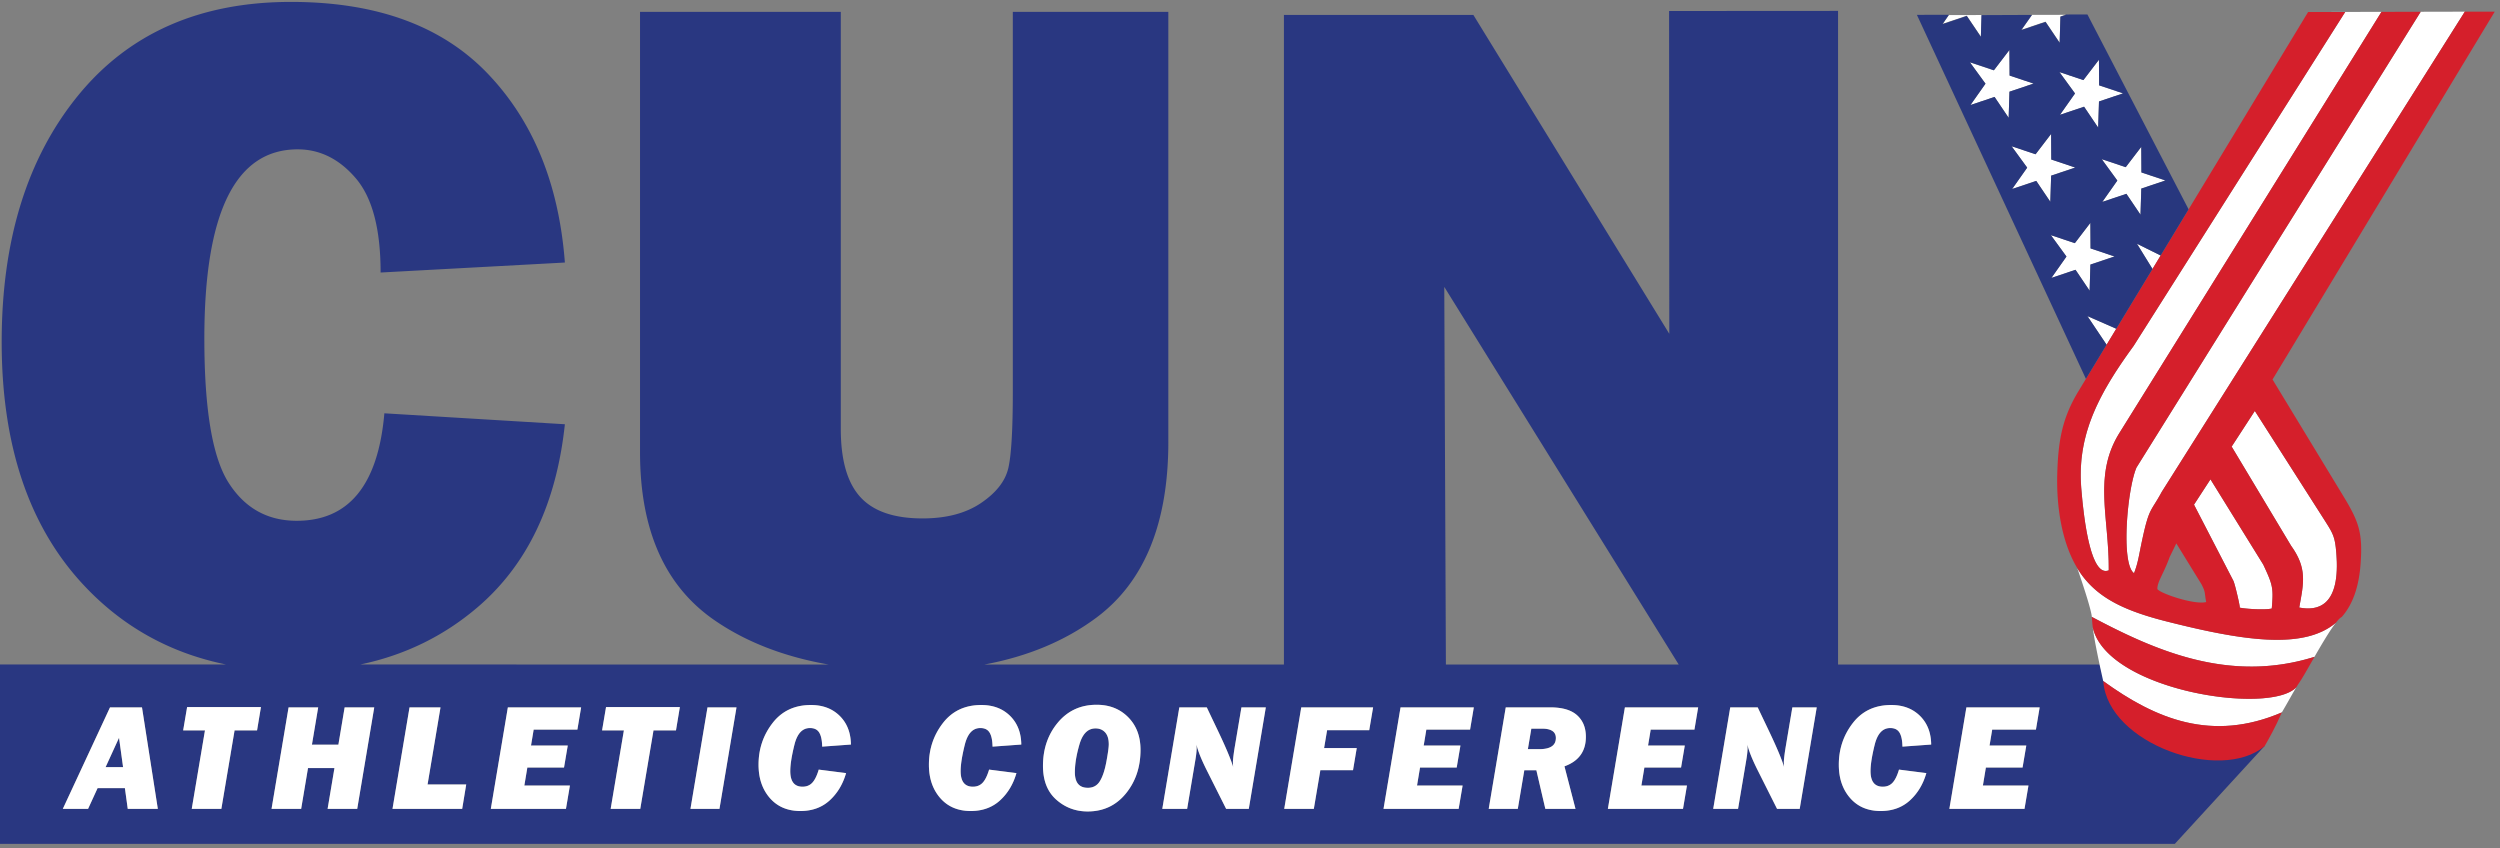 <svg width="386" height="131" fill="none" xmlns="http://www.w3.org/2000/svg"><rect width="100%" height="100%" fill="#808080" stroke="none"/><g clip-path="url(#clip0_3405_262011)"><path d="M16.303 118.448h2.7l-.626-4.534-2.073 4.534zM169.155 112.468c-1.177 0-2.003.815-2.48 2.444-.476 1.63-.715 3.073-.715 4.328 0 1.599.669 2.399 2.007 2.399.815 0 1.433-.343 1.857-1.028.423-.684.757-1.689 1.003-3.012.246-1.324.368-2.219.368-2.686 0-.803-.186-1.412-.559-1.825-.372-.413-.866-.62-1.481-.62zM238.083 112.503h-1.646l-.535 3.168h1.771c1.701 0 2.552-.574 2.552-1.722 0-.964-.714-1.446-2.142-1.446z" fill="#293781"/><path d="M325.466 106.913l-1.287-4.307-40.384-.001V1.682l-26.089.017.034 49.839-30.254-49.234h-29.25v100.299l-46.242-.001c6.714-1.253 12.486-3.663 17.299-7.246 7.398-5.508 11.098-14.555 11.098-27.137V1.837h-24.013V60.51c0 5.825-.23 9.743-.69 11.749-.46 2.009-1.862 3.808-4.209 5.4-2.347 1.592-5.358 2.386-9.033 2.386-4.404 0-7.609-1.1-9.617-3.308-2.007-2.199-3.01-5.7-3.01-10.497V1.837H98.82v68c0 11.947 3.795 20.56 11.388 25.848 4.882 3.4 10.79 5.701 17.71 6.915l-72.295-.002c6.841-1.43 12.874-4.367 18.096-8.823 7.687-6.558 12.187-15.981 13.497-28.272l-27.87-1.689c-.97 11.066-5.481 16.595-13.534 16.595-4.511 0-8.017-1.956-10.514-5.87-2.5-3.92-3.748-11.336-3.748-22.253 0-19.485 4.803-29.226 14.408-29.226 3.443 0 6.44 1.492 8.987 4.48 2.546 2.986 3.82 7.833 3.82 14.538l28.452-1.542c-.922-12.141-4.912-21.883-11.97-29.226C68.187 3.966 58.083.295 44.937.295c-14.068 0-25.03 4.823-32.89 14.466C4.19 24.406.26 37.084.26 52.8c0 15.86 4.147 28.297 12.443 37.303 6.03 6.55 13.439 10.706 22.211 12.495L0 102.596v27.699h335.79l13.914-15.167c-6.496 1.636-17.888-3.436-24.238-8.215zM19.723 124.886l-.44-3.202H15.07l-1.47 3.202H9.7l7.285-15.667h4.938l2.444 15.667h-4.644zm19.966-12.109h-3.47l-2.041 12.109h-4.572l2.04-12.109H28.28l.612-3.603h11.398l-.6 3.603zm15.465 12.109h-4.572l1.057-6.301h-4.084l-1.057 6.301h-4.571l2.63-15.667h4.57l-.967 5.762h4.084l.967-5.762h4.572l-2.63 15.667zm16.207 0H60.602l2.63-15.667h4.781l-1.997 11.903h5.968l-.622 3.765-.001-.001zm17.788-12.235h-6.752l-.409 2.457h5.673l-.577 3.397h-5.662l-.463 2.778h7.037l-.612 3.603h-11.6l2.629-15.667h11.312l-.577 3.432zm15.22.126h-3.471l-2.04 12.109h-4.572l2.04-12.109H92.96l.611-3.603h11.398l-.6 3.603zm6.716 12.109h-4.477l2.629-15.667h4.477l-2.629 15.667zm12.825-3.42c.623 0 1.127-.206 1.511-.619.384-.414.715-1.087.992-2.021l4.221.54c-.492 1.714-1.336 3.118-2.531 4.212-1.196 1.094-2.704 1.641-4.526 1.641-1.976 0-3.546-.667-4.711-2.002-1.164-1.335-1.747-3.051-1.747-5.148 0-2.418.719-4.558 2.157-6.422 1.437-1.863 3.413-2.795 5.927-2.795 1.829 0 3.311.559 4.445 1.676 1.133 1.117 1.712 2.594 1.735 4.43l-4.44.322c-.015-.964-.165-1.684-.449-2.159-.285-.474-.765-.711-1.442-.711-1.168 0-1.966.86-2.392 2.582-.427 1.722-.64 3.076-.64 4.064 0 1.606.631 2.41 1.892 2.41h-.002zm26.304 0c.623 0 1.127-.206 1.511-.619.385-.414.715-1.087.992-2.021l4.221.54c-.492 1.714-1.336 3.118-2.531 4.212-1.195 1.094-2.704 1.641-4.526 1.641-1.976 0-3.545-.667-4.711-2.002-1.164-1.335-1.746-3.051-1.746-5.148 0-2.418.719-4.558 2.156-6.422 1.437-1.863 3.413-2.795 5.927-2.795 1.829 0 3.311.559 4.445 1.676 1.134 1.117 1.712 2.594 1.736 4.43l-4.44.322c-.015-.964-.166-1.684-.45-2.159-.285-.474-.765-.711-1.441-.711-1.169 0-1.966.86-2.393 2.582-.426 1.722-.64 3.076-.64 4.064 0 1.606.63 2.41 1.891 2.41h-.001zm23.622 1.05c-1.507 1.848-3.475 2.772-5.904 2.772-1.86 0-3.475-.607-4.843-1.819-1.368-1.213-2.053-2.951-2.053-5.217 0-2.624.765-4.853 2.295-6.685 1.53-1.833 3.529-2.749 5.997-2.749 1.975 0 3.597.64 4.866 1.922 1.269 1.282 1.902 2.959 1.902 5.033 0 2.648-.753 4.895-2.26 6.743zm18.976 2.37h-3.498l-3.02-6.015c-.822-1.644-1.341-2.946-1.558-3.902.015.23.023.41.023.54 0 .428-.057.994-.173 1.699l-1.293 7.679h-3.835l2.629-15.667h4.24l1.729 3.627c1.199 2.511 1.979 4.366 2.341 5.567a10.64 10.64 0 01-.035-.7c0-.445.104-1.294.312-2.549l1.001-5.945h3.765l-2.629 15.667.001-.001zm66.382-22.282l-35.947-.001-.25-58.308 36.197 58.309zm-47.787 10.139h-6.503l-.464 2.755h5.041l-.577 3.42h-5.041l-1.008 5.968h-4.571l2.629-15.667h11.093l-.599 3.524zm15.572-.092h-6.752l-.409 2.456h5.674l-.577 3.397h-5.663l-.462 2.778h7.036l-.611 3.604h-11.601l2.629-15.667h11.312l-.576 3.432zm14.573 5.669l1.705 6.566h-4.658l-1.385-5.956h-1.862l-1.005 5.956h-4.49l2.629-15.667h6.873c1.868 0 3.251.408 4.151 1.223.899.815 1.349 1.922 1.349 3.323 0 2.241-1.102 3.76-3.307 4.556v-.001zm20.068-5.669h-6.752l-.409 2.456h5.673l-.576 3.397h-5.663l-.462 2.778h7.036l-.612 3.604h-11.6l2.63-15.667h11.312l-.577 3.432zm16.254 12.235h-3.499l-3.019-6.015c-.822-1.645-1.341-2.946-1.558-3.903.015.23.023.41.023.54 0 .428-.057.994-.173 1.699l-1.293 7.679h-3.835l2.629-15.667h4.24l1.729 3.628c1.199 2.51 1.979 4.365 2.341 5.567a10.663 10.663 0 01-.035-.701c0-.445.104-1.293.312-2.548l1.001-5.946h3.765l-2.629 15.667h.001zm12.829-3.42c.623 0 1.126-.207 1.511-.62.384-.413.715-1.087.992-2.02l4.22.539c-.492 1.714-1.335 3.118-2.53 4.212-1.196 1.095-2.704 1.642-4.526 1.642-1.976 0-3.546-.667-4.711-2.003-1.164-1.335-1.747-3.051-1.747-5.148 0-2.418.719-4.558 2.156-6.422 1.438-1.863 3.414-2.794 5.927-2.794 1.83 0 3.312.558 4.445 1.675 1.134 1.117 1.713 2.594 1.736 4.431l-4.44.321c-.015-.964-.166-1.683-.45-2.158-.285-.475-.765-.712-1.442-.712-1.168 0-1.966.861-2.392 2.583-.426 1.721-.64 3.076-.64 4.063 0 1.607.63 2.41 1.891 2.41v.001zm23.645-8.815h-6.752l-.409 2.456h5.673l-.577 3.397h-5.662l-.463 2.778h7.037l-.612 3.604h-11.6l2.629-15.667h11.312l-.577 3.432h.001z" fill="#293781"/><path d="M16.986 109.219L9.7 124.886h3.9l1.47-3.202h4.214l.44 3.202h4.644l-2.445-15.667h-4.937zm-.683 9.228l2.074-4.533.626 4.533h-2.7zM28.28 112.777h3.366l-2.04 12.109h4.571l2.041-12.109h3.471l.6-3.604H28.89l-.612 3.604zM52.245 114.981h-4.084l.967-5.762h-4.571l-2.63 15.667H46.5l1.057-6.301h4.084l-1.058 6.301h4.572l2.629-15.667h-4.572l-.966 5.762zM68.013 109.219h-4.782l-2.629 15.667h10.759l.622-3.764h-5.967l1.997-11.903zM75.784 124.886h11.6l.612-3.604H80.96l.463-2.778h5.662l.577-3.397h-5.674l.41-2.456h6.75l.578-3.432H78.412l-2.629 15.667zM92.96 112.777h3.368l-2.041 12.109h4.57l2.042-12.109h3.471l.6-3.604H93.572l-.612 3.604zM106.608 124.886h4.477l2.63-15.667h-4.478l-2.629 15.667zM125.052 112.41c.677 0 1.158.237 1.442.712.284.474.434 1.193.449 2.158l4.44-.322c-.023-1.836-.602-3.313-1.735-4.43-1.134-1.117-2.616-1.675-4.445-1.675-2.514 0-4.49.931-5.927 2.794-1.438 1.863-2.157 4.004-2.157 6.422 0 2.097.583 3.813 1.747 5.148 1.165 1.335 2.735 2.003 4.711 2.003 1.822 0 3.331-.548 4.526-1.642 1.195-1.094 2.039-2.498 2.531-4.212l-4.221-.54c-.277.934-.608 1.607-.992 2.021-.384.413-.888.619-1.511.619-1.261 0-1.891-.803-1.891-2.41 0-.987.213-2.341.64-4.063.426-1.722 1.224-2.582 2.392-2.582l.001-.001zM151.357 112.41c.676 0 1.157.237 1.441.712.284.474.434 1.193.45 2.158l4.44-.322c-.023-1.836-.602-3.313-1.736-4.43-1.134-1.117-2.616-1.675-4.445-1.675-2.514 0-4.49.931-5.927 2.794-1.437 1.863-2.156 4.004-2.156 6.422 0 2.097.582 3.813 1.747 5.148 1.164 1.335 2.734 2.003 4.71 2.003 1.822 0 3.331-.548 4.526-1.642 1.195-1.094 2.039-2.498 2.531-4.212l-4.221-.54c-.277.934-.607 1.607-.992 2.021-.384.413-.888.619-1.511.619-1.26 0-1.891-.803-1.891-2.41 0-.987.213-2.341.64-4.063.427-1.722 1.225-2.582 2.393-2.582l.001-.001zM169.328 108.817c-2.468 0-4.467.916-5.997 2.749-1.53 1.833-2.295 4.062-2.295 6.686 0 2.265.685 4.004 2.053 5.216 1.368 1.213 2.983 1.82 4.843 1.82 2.429 0 4.397-.924 5.904-2.772 1.507-1.848 2.26-4.096 2.26-6.743 0-2.074-.634-3.752-1.902-5.033-1.269-1.282-2.891-1.923-4.866-1.923zm1.499 8.781c-.246 1.323-.581 2.328-1.004 3.012-.422.685-1.041 1.028-1.856 1.028-1.338 0-2.007-.8-2.007-2.399 0-1.255.238-2.698.715-4.328.477-1.629 1.303-2.444 2.479-2.444.615 0 1.109.206 1.482.619.373.414.559 1.022.559 1.825 0 .467-.122 1.363-.368 2.686v.001zM190.674 115.165c-.207 1.255-.311 2.104-.311 2.548 0 .153.012.387.035.701-.363-1.202-1.143-3.057-2.341-5.567l-1.729-3.628h-4.24l-2.629 15.667h3.835l1.293-7.679c.115-.704.173-1.27.173-1.699a8.9 8.9 0 00-.023-.54c.216.957.736 2.258 1.558 3.903l3.019 6.015h3.499l2.629-15.667h-3.765l-1.001 5.945-.002.001zM198.285 124.886h4.57l1.008-5.968h5.042l.576-3.42h-5.04l.464-2.755h6.502l.6-3.524h-11.093l-2.629 15.667zM213.615 124.886h11.6l.612-3.604h-7.037l.464-2.778h5.661l.577-3.397h-5.673l.409-2.456h6.752l.577-3.432h-11.313l-2.629 15.667zM239.359 109.219h-6.872l-2.629 15.667h4.49l1.005-5.956h1.862l1.385 5.956h4.657l-1.704-6.566c2.204-.796 3.307-2.314 3.307-4.556 0-1.4-.45-2.508-1.349-3.323-.9-.815-2.283-1.222-4.152-1.222zm-1.686 6.451h-1.771l.535-3.168h1.646c1.428 0 2.142.482 2.142 1.446 0 1.148-.851 1.722-2.552 1.722zM248.256 124.886h11.6l.611-3.604h-7.036l.463-2.778h5.662l.577-3.397h-5.673l.408-2.456h6.753l.575-3.432h-11.312l-2.628 15.667zM275.736 115.165c-.207 1.255-.311 2.104-.311 2.548 0 .153.012.387.035.701-.363-1.202-1.143-3.057-2.341-5.567l-1.729-3.628h-4.24l-2.629 15.667h3.835l1.293-7.679c.115-.704.173-1.27.173-1.699a8.9 8.9 0 00-.023-.54c.216.957.736 2.258 1.558 3.903l3.019 6.015h3.498l2.629-15.667h-3.764l-1.002 5.945-.001.001zM291.845 112.41c.676 0 1.157.237 1.441.712.285.474.435 1.193.45 2.158l4.44-.322c-.023-1.836-.601-3.313-1.735-4.43-1.133-1.117-2.615-1.675-4.445-1.675-2.514 0-4.49.931-5.927 2.794-1.437 1.863-2.156 4.004-2.156 6.422 0 2.097.582 3.813 1.747 5.148 1.164 1.335 2.735 2.003 4.71 2.003 1.822 0 3.331-.548 4.526-1.642 1.195-1.094 2.039-2.498 2.531-4.212l-4.221-.54c-.276.934-.607 1.607-.991 2.021-.385.413-.888.619-1.511.619-1.261 0-1.892-.803-1.892-2.41 0-.987.214-2.341.641-4.063.426-1.722 1.224-2.582 2.392-2.582v-.001zM300.983 124.886h11.601l.611-3.604h-7.036l.462-2.778h5.663l.577-3.397h-5.674l.409-2.456h6.752l.576-3.432h-11.312l-2.629 15.667zM334.469 95.936c-6.307-1.6-10.227-3.488-12.864-6.92a13.898 13.898 0 01-.87-1.29c.695 2.015 2.151 6.347 2.245 7.523 9.864 5.235 21.269 10.273 34.378 6.164 1.117-1.945 2.378-4.086 3.313-5.275-4.989 4.254-14.429 2.786-26.201-.202h-.001z" fill="#fff"/><path d="M323.122 96.858c.163 1.347.548 3.528 1.633 8.388-.002-.031-.009-.061-.011-.092 8.107 5.882 16.796 9.466 27.57 4.84.955-1.604 1.649-2.917 2.269-3.933a.75.75 0 00-.03.047c-4.059 4.37-29.27.517-31.432-9.25h.001zM350.76 93.954c.271-3.16.172-3.608-1.312-6.778l-8.153-13.167-2.542 3.91 6.08 11.754c.225.438 1.043 3.914.987 4.148 1.119.225 3.997.371 4.939.133h.001zM329.879 72.18c-1.419 3.241-2.451 14.854-.384 16.32.649-1.68.738-2.717 1.265-5.161 1.092-5.074 1.346-4.291 3.011-7.39l46.796-74.147-8.327.019 1.512.002-43.873 70.357z" fill="#fff"/><path d="M325.591 88.059c.066-8.19-2.444-14.648 1.649-21.213L367.7 1.83l-10.774.025h5.167l-32.667 51.56c-5.403 7.405-8.735 13.748-8.083 21.909.456 5.696 1.606 13.822 4.249 12.735h-.001zM359.092 80.603L348.145 63.45l-3.578 5.503 9.178 15.31c2.503 3.489 1.953 5.725 1.258 9.541 2.706.519 6.451-.012 5.711-8.555-.195-2.247-.448-2.806-1.623-4.646h.001zM322.29 48.8l2.968 4.427 1.495-2.469-4.463-1.957zM329.944 37.632l2.401 3.893 1.258-2.078-3.659-1.815zM305.845 5.651l.104-3.332-5.044.012-.918 1.33 3.68-1.237 2.178 3.227zM313.755 2.3l-1.604 2.28 3.678-1.238 2.177 3.23.125-4.038.729-.245-5.139.012h.034zM320.421 25.868l-3.702-1.24-.027-3.955-2.403 3.143-3.703-1.24 2.409 3.306-2.325 3.3 3.725-1.252 2.176 3.228.127-4.037 3.723-1.253zM310.283 11.665l-.027-3.956-2.402 3.143-3.704-1.239 2.409 3.306-2.325 3.3 3.725-1.254 2.178 3.229.125-4.036 3.724-1.254-3.703-1.24zM322.762 40.848l3.725-1.253-3.704-1.24-.026-3.955-2.403 3.142-3.703-1.239 2.41 3.305-2.327 3.302 3.725-1.255 2.177 3.23.126-4.037zM326.915 27.877l-2.324 3.3 3.724-1.254 2.178 3.228.125-4.035 3.723-1.253-3.702-1.24-.026-3.956-2.404 3.143-3.702-1.239 2.408 3.306zM318.057 17.73l3.724-1.255 2.178 3.229.125-4.036 3.723-1.254-3.702-1.239-.027-3.955-2.402 3.142-3.704-1.238 2.409 3.304-2.324 3.301z" fill="#fff"/><path d="M350.879 58.594l34.306-56.79h-.386l-2.18-.006-2.052.004-46.796 74.147c-1.665 3.099-1.919 2.316-3.011 7.39-.527 2.444-.616 3.481-1.265 5.16-2.067-1.465-1.035-13.078.384-16.319l43.872-70.357-1.512-.002-4.54.01-40.46 65.016c-4.092 6.565-1.583 13.022-1.649 21.213-2.641 1.087-3.792-7.039-4.248-12.735-.653-8.16 2.679-14.504 8.083-21.908l32.668-51.561h-5.725L337.919 32.32l-4.316 7.128-1.259 2.078-5.591 9.233-1.495 2.468-3.192 5.271-1.161 1.917c-2.495 4.13-3.101 7.595-3.259 12.55-.178 5.535.789 10.949 3.089 14.76.272.451.559.886.87 1.29 2.637 3.433 6.557 5.32 12.864 6.921 11.772 2.987 21.213 4.455 26.201.202.353-.45.66-.764.895-.878l.036-.04c1.617-1.85 2.614-4.51 2.878-8.2.334-4.68-.231-6.407-2.606-10.32l-10.995-18.106h.001zm-17.785 32.332c.013-1.17.917-2.212 1.918-4.955l1.011-2.068 3.868 6.277c.678 1.292.447 1.211.744 2.777-1.881.48-7.34-1.425-7.541-2.031zm17.666 3.029c-.942.238-3.82.091-4.939-.132.057-.234-.761-3.711-.987-4.149l-6.08-11.754 2.542-3.91 8.154 13.167c1.483 3.17 1.583 3.617 1.311 6.778h-.001zm4.243-.15c.696-3.816 1.246-6.052-1.257-9.541l-9.178-15.31 3.577-5.503 10.948 17.153c1.175 1.84 1.428 2.398 1.623 4.646.74 8.542-3.005 9.073-5.712 8.555h-.001zM322.98 95.249l.003.023c.032.478.061.939.139 1.587 2.163 9.766 27.374 13.62 31.432 9.249a15.615 15.615 0 01.524-.813l.005-.007.261-.402c.476-.763 1.207-2.065 2.014-3.472-13.109 4.109-24.514-.93-34.378-6.164v-.001z" fill="#D51F2B"/><path d="M324.745 105.154c.002.031.008.061.011.092.722 9.563 18.072 15.692 24.909 9.951.686-1.196 1.653-2.906 2.657-5.206l-.006.003c-10.775 4.626-19.464 1.042-27.571-4.84z" fill="#D51F2B"/><path d="M322.289 48.801l4.464 1.959 5.592-9.234-2.401-3.893 3.659 1.815 4.316-7.127-15.622-30.089h-.097l-3.192.008-.147.05 3.339-.008-3.192.008-.876.294-.126 4.038-2.175-3.229-3.725 1.253.046-.065-.046.015 1.616-2.294-7.771.033-.105 3.366-2.178-3.227-3.724 1.252.044-.064-.044.015.962-1.396-4.938.012 26.099 56.205 3.192-5.27-2.968-4.427h-.002zm8.324-26.133l.026 3.956 3.702 1.24-3.723 1.253-.125 4.035-2.178-3.227-3.724 1.253 2.324-3.3-2.408-3.305 3.702 1.238 2.404-3.142v-.001zm-8.938-10.304l2.402-3.143.028 3.955 3.701 1.239-3.722 1.253-.126 4.036-2.178-3.229-3.724 1.254 2.325-3.301-2.409-3.304 3.703 1.238v.002zm-11.539 5.83l-2.177-3.228-3.725 1.254 2.325-3.3-2.409-3.305 3.703 1.238 2.402-3.142.028 3.955 3.703 1.239-3.724 1.254-.126 4.036zm4.259 9.738l-3.725 1.253 2.325-3.3-2.41-3.306 3.703 1.239 2.403-3.143.027 3.956 3.702 1.24-3.723 1.252-.127 4.037-2.176-3.228h.001zm6.063 13.725l-3.724 1.255 2.326-3.302-2.409-3.306 3.701 1.24 2.403-3.142.027 3.955 3.703 1.24-3.725 1.253-.125 4.036-2.178-3.229h.001z" fill="#28377E"/></g><defs><clipPath id="clip0_3405_262011"><path fill="#fff" transform="translate(0 .295)" d="M0 0h385.185v130H0z"/></clipPath></defs></svg>